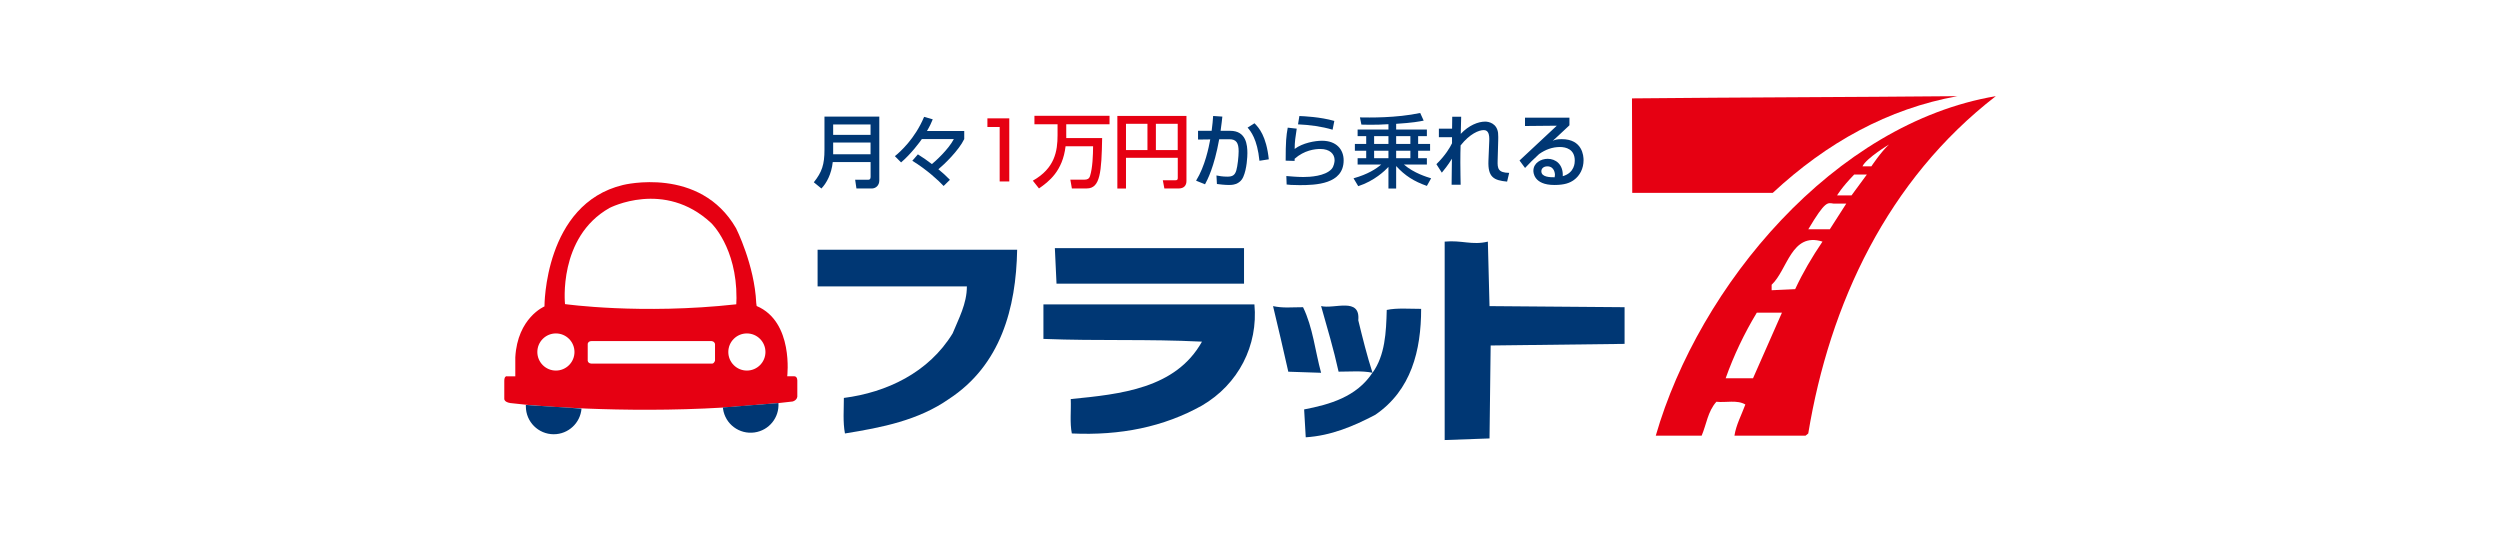 <?xml version="1.0" encoding="UTF-8"?><svg id="_レイヤー_2" xmlns="http://www.w3.org/2000/svg" viewBox="0 0 483.31 103.67"><defs><style>.cls-1,.cls-2{fill:#fff;}.cls-2,.cls-3{fill-rule:evenodd;}.cls-3,.cls-4{fill:#e60012;}.cls-5{fill:#003774;}</style></defs><g id="_レイヤー_1-2"><rect class="cls-1" width="483.31" height="103.67"/><path class="cls-5" d="m168.3,31.33h-7.31c-.25,2.34-1.19,4.06-2.19,5.11l-1.47-1.2c1.58-1.98,2.06-3.43,2.06-6.29v-6.41h10.6v12.35c0,.93-.65,1.55-1.47,1.55h-2.95l-.25-1.7h2.6c.13,0,.39-.08.39-.51v-2.89Zm-7.23-5.26h7.23v-2.01h-7.23v2.01Zm0,3.75h7.23v-2.26h-7.23v2.26Z"/><path class="cls-5" d="m182.42,35.95c-.95-1.02-3.24-3.15-6.05-4.87l1.08-1.24c.93.57,1.82,1.21,2.71,1.88.65-.53,3.18-2.8,4.24-4.83h-6.19c-.34.51-2.09,2.88-4.01,4.51l-1.2-1.21c.98-.79,3.87-3.34,5.65-7.6l1.67.48c-.23.57-.54,1.29-1.12,2.26h7.21v1.55c-1.04,2.19-3.9,4.94-5,5.84.82.67,1.49,1.28,2.23,2.04l-1.22,1.2Z"/><path class="cls-4" d="m195.12,22.88v12.2h-1.86v-10.53h-2.37v-1.67h4.22Z"/><path class="cls-4" d="m206,28.28c-.56,4.8-3.25,6.84-5.14,8.15l-1.19-1.5c4.26-2.4,4.78-5.71,4.78-8.81v-2.09h-4.47v-1.64h14.52v1.64h-8.37v2.17c0,.17.02.37,0,.49h6.94c-.12,6.58-.36,9.74-2.97,9.74h-2.88l-.3-1.7h2.76c.48,0,.88-.14,1.05-.71.5-1.58.58-4.06.59-5.74h-5.31Z"/><path class="cls-4" d="m227.69,30.51h-10.01v5.94h-1.67v-14.04h13.36v12.58c0,.79-.41,1.45-1.53,1.45h-2.74l-.3-1.59h2.43c.35,0,.46-.13.46-.44v-3.91Zm-10.01-1.5h4.15v-5.07h-4.15v5.07Zm5.78,0h4.22v-5.07h-4.22v5.07Z"/><path class="cls-5" d="m236.31,22.55c-.07.67-.14,1.29-.34,2.74h1.87c3.11,0,3.31,2.79,3.31,4.32,0,.6-.09,3.02-.8,4.6-.69,1.55-2.24,1.55-2.75,1.55-.85,0-1.84-.12-2.34-.19l-.09-1.65c.43.09,1.17.23,2.09.23.99,0,1.47-.26,1.75-1.21.24-.8.45-2.69.45-3.7,0-1.6-.45-2.34-1.82-2.32h-1.94c-.99,5.48-2.29,7.86-2.74,8.71l-1.73-.7c1.75-2.82,2.46-6.47,2.74-7.98l-2.36.03v-1.69h2.63c.16-1.16.23-2.03.29-2.87l1.8.12Zm7.17,8.53c-.42-4.23-1.72-5.75-2.29-6.41l1.33-.84c.85.85,2.29,2.45,2.77,6.97l-1.81.28Z"/><path class="cls-5" d="m250.69,24.86c-.26,1.7-.39,2.46-.4,3.93,1.56-1.16,3.9-1.58,5.29-1.58,2.8,0,4.18,1.71,4.18,3.78,0,4.64-5.43,4.8-8.51,4.8-1.52,0-2.12-.07-2.51-.12l-.06-1.64c.54.04,1.97.19,3.28.19s4.18-.16,5.45-1.52c.48-.52.6-1.42.6-1.73,0-1.22-.94-2.17-2.77-2.17-1.04,0-3.11.25-4.95,1.89-.02.17-.02.25-.02.42l-1.72-.05c0-3.64.11-4.8.4-6.38l1.73.19Zm6.94.22c-2.17-.65-4.43-.93-6.69-1.04l.26-1.61c.76.03,4.02.16,6.76.95l-.34,1.7Z"/><path class="cls-5" d="m268.42,24.01c-1.2.08-2.37.11-3.56.11-.71,0-1.19-.01-1.67-.03l-.28-1.39c1.72.03,7.01.13,11.65-.86l.67,1.48c-.87.17-2.11.42-5.32.62v1.1h5.94v1.28h-1.69v1.5h2.31v1.32h-2.31v1.44h1.69v1.23h-4.44c1.92,1.66,4.47,2.42,5.26,2.66l-.82,1.47c-2.46-.86-4.23-1.96-5.94-3.84v4.35h-1.49v-4.18c-.65.71-2.74,2.72-5.84,3.72l-.91-1.52c2.77-.77,4.39-1.84,5.35-2.66h-4.56v-1.23h1.66v-1.44h-2.19v-1.32h2.19v-1.5h-1.66v-1.28h5.96v-1.02Zm-2.77,2.31v1.5h2.77v-1.5h-2.77Zm0,2.82v1.44h2.77v-1.44h-2.77Zm4.26-2.82v1.5h2.75v-1.5h-2.75Zm0,2.82v1.44h2.75v-1.44h-2.75Z"/><path class="cls-5" d="m282.48,22.57c-.01.15-.01.46-.08,3.31,1.56-1.67,3.39-2.37,4.72-2.37.71,0,2.25.34,2.49,2.17.06.45.03,1.19.03,1.44l-.11,3.93c-.05,1.52.08,2.34,2.23,2.37l-.4,1.69c-2.59-.24-3.73-.87-3.61-4.01l.16-3.89c.04-1.18-.14-2.06-1.07-2.06s-2.69.71-4.47,2.96c-.03.95-.05,1.89-.05,3.3,0,1.9.05,3.48.06,4.3h-1.75c0-.34.05-4.37.06-5.03-.71,1.21-1.61,2.28-1.95,2.7l-1.05-1.64c1.78-1.75,2.63-3.24,3.02-4.04v-1.18s-2.54,0-2.54,0v-1.64h2.55c0-.21.03-2.24.03-2.31h1.72Z"/><path class="cls-5" d="m303.41,22.75v1.47c-.73.67-1.87,1.77-2.6,2.43-.17.17-.33.31-.63.57.45-.19.77-.32,1.75-.32,4.01,0,4.21,3.25,4.21,4.06,0,1.61-.7,2.99-1.87,3.84-.79.56-1.78.96-3.78.96-4.05,0-4.05-2.52-4.05-2.74,0-1.52,1.47-2.32,2.77-2.32,1.5,0,3.02,1.05,2.91,3.36,2.32-.66,2.32-2.66,2.32-3.02,0-2.23-1.76-2.62-2.85-2.62-1.5,0-2.82.5-4.04,1.36-1.16,1.05-1.9,1.81-2.72,2.69l-1.07-1.44c.37-.32,6.36-5.93,7.21-6.73l-6.15.06v-1.61h8.59Zm-2.8,11.05c0-.11-.04-1.64-1.47-1.64-.73,0-1.16.42-1.16.95,0,1.16,1.75,1.16,2.57,1.16.04-.22.06-.32.06-.46Z"/><path class="cls-4" d="m378.43,18.59c-13.42,2.42-25.26,8.98-35.72,18.7h-27.16l-.05-18.27c21.02-.21,42.01-.23,62.94-.43Z"/><path class="cls-4" d="m349.58,83.8l-.53.43h-13.74c.32-2.11,1.38-4.03,2.11-6.03-1.59-.95-3.8-.32-5.6-.53-1.69,1.91-1.9,4.33-2.85,6.56h-8.87c8.35-28.96,34.45-60.36,65.74-65.64-20.93,16.17-32.13,40.16-36.26,65.21Z"/><path class="cls-5" d="m287.64,46.71l.32,12.47,26.11.21v7.09l-25.89.31-.22,17.97-8.67.31v-38.36c3.28-.32,5.29.74,8.35,0Z"/><path class="cls-1" d="m352.33,46.71c-2.01,2.96-3.81,6.02-5.28,9.19l-4.55.21v-1.06c3.07-2.85,3.81-10.25,9.83-8.34Z"/><polygon class="cls-5" points="240.5 54.84 204.25 54.84 203.93 47.97 240.5 47.97 240.5 54.84"/><path class="cls-5" d="m196.64,48.29c-.21,11.31-3.18,22.31-13.21,28.86-5.92,4.12-12.9,5.49-20.08,6.65-.42-2.22-.21-4.65-.21-6.87,8.24-1.06,16.38-4.87,21.03-12.48,1.16-2.85,2.75-5.7,2.75-9.08h-28.86v-7.09h38.58Z"/><path class="cls-5" d="m242.51,58.85c.74,7.93-3.07,15.43-10.15,19.56-7.4,4.13-15.75,5.82-25.15,5.39-.42-2.11-.11-4.44-.21-6.65,9.62-.95,20.29-2.01,25.37-11.1-10.68-.53-19.87-.11-30.65-.53v-6.67h40.8Z"/><path class="cls-5" d="m251.91,59.39c1.91,3.91,2.33,8.46,3.49,12.68l-6.34-.21c-.95-4.23-2.01-8.78-2.95-12.68,2,.42,3.49.21,5.8.21Z"/><path class="cls-5" d="m262.59,61.92c.85,3.49,1.69,6.87,2.75,10.15,2.43-3.38,2.64-7.81,2.75-12.15,1.89-.42,4.44-.21,6.65-.21,0,8.02-1.9,15.74-8.88,20.49-4.23,2.22-8.56,4.03-13.43,4.34l-.31-5.39c4.97-.95,10.15-2.44,13.21-7.09-2.01-.42-4.34-.21-6.55-.21-.95-4.34-2.22-8.56-3.38-12.68,2.54.63,7.61-1.8,7.19,2.74Z"/><path class="cls-1" d="m338.9,73.13h-5.29c1.58-4.44,3.6-8.67,6.02-12.68h4.86l-5.59,12.68Z"/><path class="cls-3" d="m146.2,58.59c-.33-7.39-3.9-14.46-3.9-14.46-6.99-12.11-21.85-8.37-21.85-8.37-15.27,3.66-15.19,23.48-15.19,23.48,0,0-5.22,2.17-5.64,9.85v3.66h-1.58s-.55-.16-.55.87v3.45s-.1.65,1.16.85l3.47.37s17.73,1.71,37.89.49l10.54-.86,2.68-.3s.79-.18.91-.92v-3.05s.06-.91-.61-.91h-1.34s1.28-10.54-5.91-13.58l-.08-.57Z"/><path class="cls-5" d="m112.42,78.99c-.22,2.77-2.54,4.96-5.37,4.96-2.98,0-5.39-2.41-5.39-5.39,0-.09,0-.18,0-.27l10.75.7Z"/><path class="cls-5" d="m150.49,77.93c.18,2.78-1.8,5.27-4.61,5.67-2.94.43-5.68-1.61-6.1-4.56-.02-.09-.03-.18-.03-.27l10.74-.85Z"/><path class="cls-2" d="m113.62,69.76v-3.29s.06-.52.73-.53c.53,0,23.19,0,23.19,0,0,0,.57.01.69.57v3.21s-.15.53-.52.57h-23.32s-.65.04-.77-.53Z"/><path class="cls-2" d="m142.34,58.83l.04-1.2c.06-9.81-4.88-14.5-4.88-14.5-9.08-8.47-19.68-2.92-19.68-2.92-9.99,5.66-8.59,18.58-8.59,18.58,0,0,14.66,2.07,33.1.04Z"/><path class="cls-2" d="m111.06,68.05c0,1.98-1.61,3.59-3.59,3.59s-3.59-1.61-3.59-3.59,1.61-3.59,3.59-3.59,3.59,1.61,3.59,3.59Z"/><path class="cls-2" d="m147.98,68.05c0,1.98-1.61,3.59-3.59,3.59s-3.59-1.61-3.59-3.59,1.61-3.59,3.59-3.59,3.59,1.61,3.59,3.59Z"/><path class="cls-1" d="m349.59,44.32h4.16s3.18-4.96,3.18-4.96h-2.46c-1.15-.14-1.51-.71-4.88,4.96Z"/><path class="cls-1" d="m357.95,37.78h-2.8s.86-1.52,3.31-4.04h2.45l-2.97,4.04Z"/><path class="cls-1" d="m360.06,32.16h1.72s1.83-2.77,3.41-4.22c0,0-4.4,2.64-5.13,4.22Z"/></g></svg>